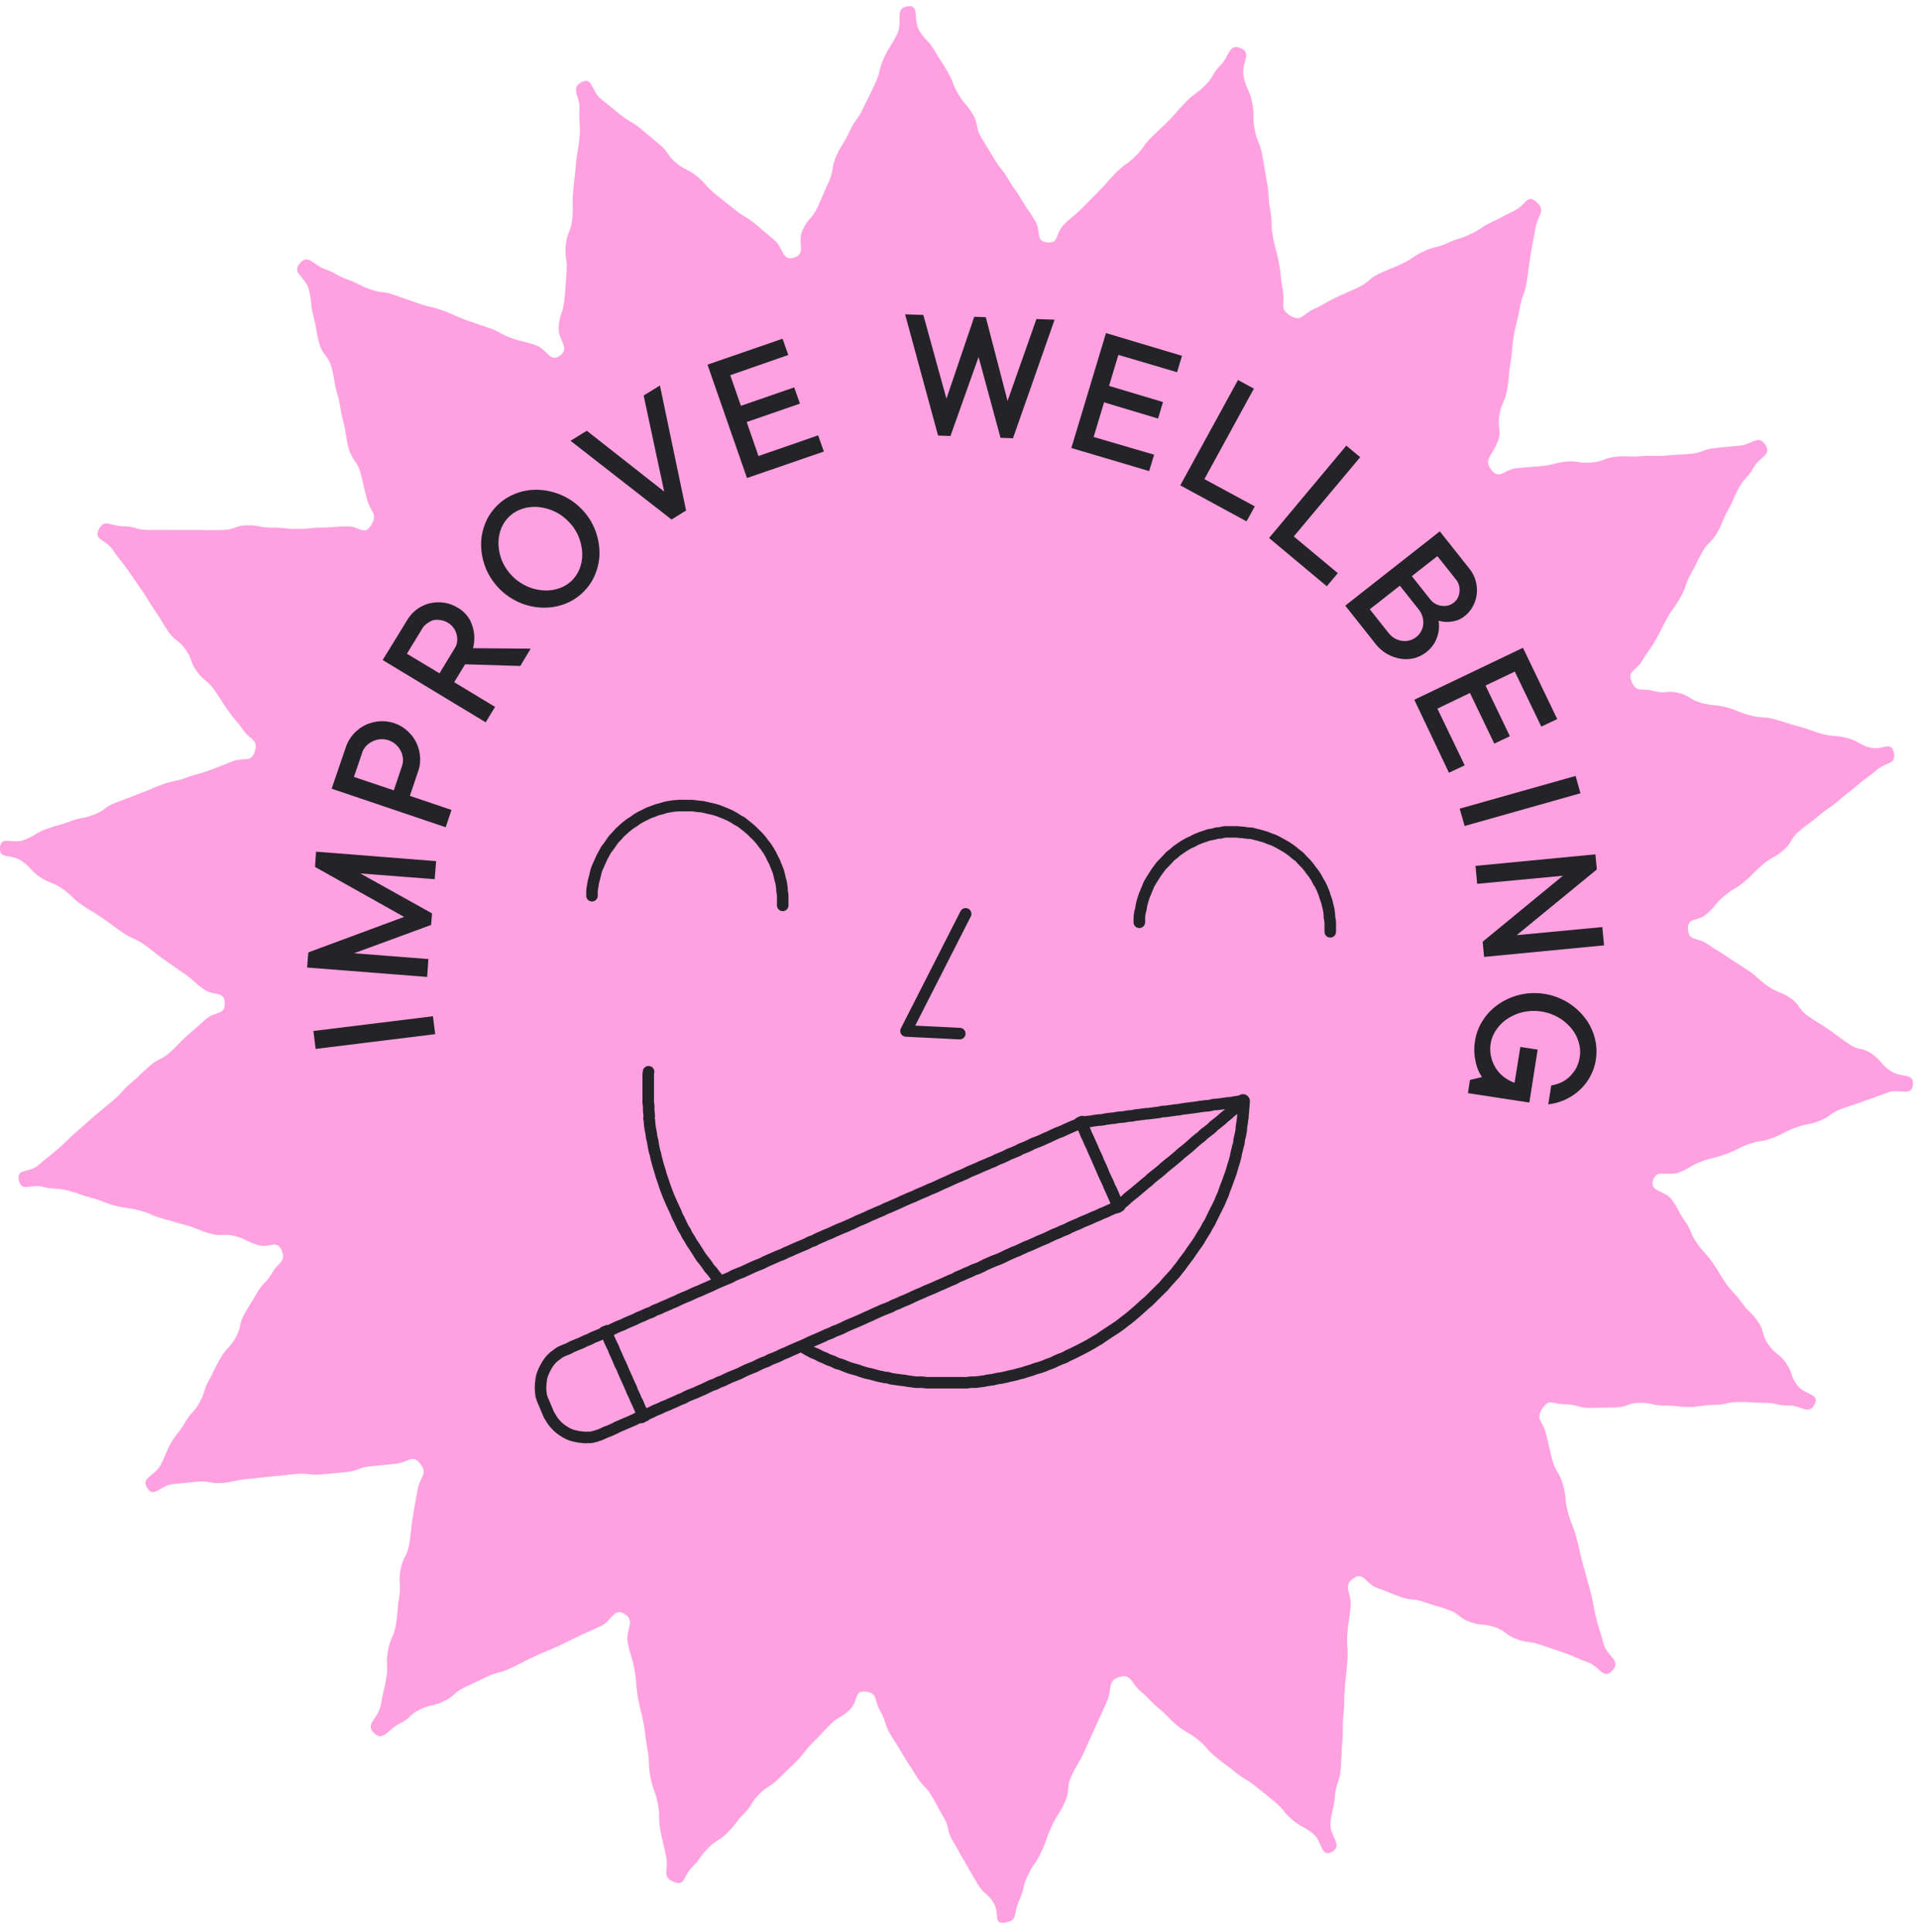 <?xml version="1.0" encoding="UTF-8"?> <svg xmlns="http://www.w3.org/2000/svg" id="Слой_1" data-name="Слой 1" viewBox="0 0 332.43 334.74"> <path d="M258.43,81.5c1.37,1.67,2.21-.21,4.35-.41s2.15-.16,4.29-.35,2.11-.58,4.26-.77,2.19.35,4.34.16,2.09-.77,4.24-1,2.17.09,4.31-.1,2.17.09,4.32-.1,2.15-.12,4.3-.31,2.09-.78,4.24-1,2.14-.23,4.29-.42,3.25-2,4.43-.16-.95,2.06-2,3.93-1.48,1.63-2.54,3.5-.83,2-1.89,3.86-.81,2-1.86,3.88-1.58,1.58-2.63,3.45-.95,1.94-2,3.81-.67,2.08-1.73,3.95-1.27,1.76-2.32,3.62-.95,1.94-2,3.8-1.28,1.75-2.35,3.62-2.65,1.68-1.82,3.66,1.73,1,3.81,1.58,2.28-.2,4.36.35,1.91,1.19,4,1.74,2.18.2,4.26.75,2,.85,4.09,1.39,2.19.13,4.27.68,2.05.69,4.13,1.23,2,.76,4.11,1.31,2.19.15,4.28.7,1.93,1.11,4,1.66,3.6-1.28,4.09.83-1.25,1.62-2.88,3-1.74,1.27-3.38,2.66-1.7,1.32-3.33,2.72-1.79,1.22-3.42,2.61-1.75,1.27-3.39,2.67-1.15,2-2.78,3.35-1.92,1.06-3.56,2.46-1.51,1.55-3.14,2.94-1.89,1.1-3.53,2.5-1.39,1.69-3,3.09-3.34.48-3.23,2.63,1.54,1.31,3.31,2.53,1.84,1.12,3.61,2.34,1.83,1.13,3.6,2.35,1.6,1.47,3.37,2.69,2.05.82,3.82,2,1.3,1.91,3.06,3.13,1.84,1.13,3.61,2.35,1.73,1.28,3.5,2.5,2.27.5,4,1.73,1.44,1.71,3.21,2.94,4.13.26,3.87,2.4-2.33.58-4.35,1.33S325,190,323,190.72s-2.05.66-4.07,1.41-1.8,1.33-3.82,2.08-2.14.41-4.16,1.17-1.92,1-3.94,1.77-2.17.34-4.18,1.09-1.94,1-3.95,1.73-2.12.49-4.14,1.24-1.87,1.14-3.89,1.9-3.85-.7-4.49,1.36,2,1.64,3.27,3.39,1,1.92,2.25,3.67.83,2.05,2.07,3.8,1.44,1.61,2.69,3.36,1.09,1.86,2.33,3.61,1.49,1.58,2.73,3.33,1.57,1.52,2.81,3.28.59,2.22,1.83,4,1.74,1.4,3,3.15.71,2.14,2,3.9,4,1.42,3,3.34-2.3.16-4.45.19-2.16-.49-4.31-.47-2.15-.17-4.31-.15-2.14.49-4.3.51-2.15.33-4.3.35-2.16-.25-4.31-.23-2.16-.51-4.32-.48-2.14.78-4.3.8-2.15.06-4.31.08-2.16-.64-4.32-.62-2.69-1.11-3.89.68c-1.32,2,0,2.06.58,4.34s.49,2.31,1.11,4.59,1.25,2.1,1.87,4.38.21,2.39.83,4.67.87,2.21,1.49,4.49.5,2.31,1.12,4.59.64,2.27,1.26,4.55.42,2.33,1,4.61.68,2.27,1.3,4.55,3.13,2.9,1.55,4.65-2.23-.69-4.26-1.41-2-.88-4-1.6-2-.67-4.07-1.39-2.18-.29-4.21-1-1.8-1.38-3.83-2.09-2.22-.17-4.26-.89-1.78-1.41-3.81-2.13-2.07-.6-4.1-1.31-2.21-.22-4.24-.94-2-.83-4-1.55-2.37-2.9-4.11-1.63c-1.9,1.39-.27,2.44-.47,4.79s-.36,2.34-.56,4.69.18,2.38,0,4.73-.24,2.35-.44,4.71,0,2.36-.24,4.71,0,2.37-.2,4.72-.08,2.36-.28,4.72-.82,2.3-1,4.65-.57,2.33-.76,4.68,2.3,3.85.21,5c-1.9,1-1.59-1.81-3.25-3.18s-1.92-1-3.58-2.41-1.37-1.71-3-3.07-1.67-1.35-3.34-2.71-1.88-1.1-3.54-2.46-1.73-1.28-3.4-2.64-1.41-1.67-3.07-3-1.9-1.07-3.57-2.43-1.49-1.58-3.15-2.94-1.5-1.58-3.16-2.94-1.6-3.16-3.67-2.56c-2.26.66-1.25,2.17-2.24,4.31s-.95,2.16-1.94,4.3-1,2.17-1.94,4.31-1.21,2-2.21,4.18-.21,2.51-1.2,4.65-1.28,2-2.27,4.15-.78,2.25-1.77,4.39-1.36,2-2.36,4.12-.55,2.35-1.55,4.5-.08,3.32-2.42,3.66c-2.13.3-.82-1.51-1.92-3.36s-1.71-1.48-2.8-3.33-1.06-1.86-2.16-3.71-1-1.88-2.13-3.73-.47-2.22-1.57-4.07-1-1.89-2.1-3.74-1.54-1.59-2.64-3.43-1.2-1.79-2.29-3.64-1.15-1.81-2.25-3.66-.64-2.12-1.74-4-.33-3.07-2.46-3.34-1.24,1.55-2.76,3.07-1.92,1.12-3.44,2.64-1.46,1.58-3,3.1-1.31,1.72-2.83,3.24-1.56,1.48-3.08,3-1.86,1.18-3.37,2.7-1.16,1.88-2.68,3.41-1.29,1.74-2.81,3.26-1.87,1.17-3.39,2.7-1.26,1.79-2.78,3.31-1.13,3.34-3.13,2.53c-2.18-.89-.9-1.95-1.33-4.26s-.56-2.3-1-4.62,0-2.4-.46-4.72-.84-2.24-1.28-4.56-.07-2.39-.5-4.71-.27-2.35-.7-4.67-.62-2.29-1-4.61-.14-2.38-.57-4.7-.72-2.27-1.15-4.59,1.45-3.79-.59-5c-1.85-1.1-2.15,1.21-4.1,2.13s-2,.87-3.91,1.78-1.93,1-3.88,1.87-2,.81-3.94,1.72-1.91,1-3.86,1.92-2.12.55-4.07,1.46-1.94.94-3.89,1.85-1.67,1.5-3.62,2.41-2.15.5-4.1,1.41-1.64,1.57-3.59,2.49-2.77,3.11-4.37,1.66c-1.76-1.58.76-2.59,1.14-4.91s.55-2.3.94-4.63-.1-2.41.29-4.74,1-2.23,1.38-4.56.17-2.36.56-4.69-.16-2.42.23-4.75,1.14-2.2,1.53-4.53.21-2.36.6-4.69.43-2.32.82-4.65,1.93-2.79.43-4.62c-1.37-1.66-2.06-.12-4.2.07s-2.14.24-4.29.43-2.09.79-4.23,1-2.14.22-4.29.41-2.19-.27-4.33-.08-2.14.25-4.29.44-2.14.25-4.28.44-2.12.48-4.27.68-2.2-.41-4.35-.22-2.14.23-4.29.43-3.24,2.49-4.41.69,1.14-2,2.2-3.86.81-2,1.86-3.88,1.37-1.69,2.43-3.56,1.47-1.63,2.53-3.5.65-2.1,1.71-4,.92-2,2-3.82,1.52-1.6,2.58-3.47.45-2.21,1.51-4.08,1.15-1.82,2.21-3.69,1.55-1.59,2.61-3.46,2.47-1.87,1.63-3.85-2-.37-4-.92-2-1-4-1.55-2.26.11-4.34-.44-2-.87-4.08-1.42-2.06-.62-4.14-1.17-2-.89-4.08-1.44-2.15-.28-4.23-.83-2-.8-4.1-1.35-2-.73-4.12-1.27-2.21-.09-4.3-.64-3.64,1-4.13-1.12,1.73-1.23,3.37-2.63,1.68-1.34,3.31-2.73,1.52-1.54,3.16-2.93,1.59-1.44,3.23-2.84,1.66-1.37,3.3-2.76,1.43-1.63,3.07-3,1.55-1.5,3.18-2.9,2-1,3.59-2.42,1.47-1.59,3.11-3S34,178,35.65,176.56s3.39-.66,3.29-2.81-1.86-1.13-3.62-2.36-1.6-1.47-3.36-2.7l-3.54-2.45c-1.76-1.23-1.67-1.37-3.43-2.59s-2-.9-3.77-2.12-1.73-1.28-3.5-2.5-1.85-1.1-3.62-2.33-1.56-1.53-3.33-2.76-2.06-.8-3.83-2-1.49-1.62-3.27-2.85S-.25,148.94,0,146.8s2.08-.52,4.1-1.27S6,144.38,8,143.63s2.09-.57,4.1-1.33,2.15-.41,4.16-1.17,1.8-1.34,3.82-2.09,2-.77,4-1.52,2-.86,4-1.61,2.14-.43,4.16-1.18,2.09-.56,4.11-1.31,2-.8,4-1.55,3.16.34,3.8-1.72-.77-1.89-2-3.64-1.39-1.64-2.63-3.39-1.14-1.83-2.38-3.58-1.72-1.42-3-3.17-.75-2.1-2-3.86-1.79-1.36-3-3.11-1.07-1.88-2.31-3.63-1.1-1.85-2.34-3.61-1.19-1.79-2.44-3.54S20.72,97,19.48,95.19s-3.32-1.6-2.34-3.52,2.07-.47,4.22-.5,2.16.66,4.32.64,2.15,0,4.3,0l4.31,0c2.15,0,2.15.06,4.31,0S40.74,91,42.9,91s2.16.43,4.31.41,2.16.24,4.31.22,2.15-.22,4.31-.24,2.15-.19,4.31-.21,2.9,1.67,4.1-.12c1.31-2,0-2.23-.65-4.51s-.51-2.3-1.13-4.58S61,79.88,60.38,77.6s-.31-2.36-.93-4.64-.34-2.35-1-4.63-.41-2.34-1-4.61-1.54-2-2.16-4.31-.41-2.34-1-4.62-.19-2.4-.81-4.68S50.4,47.31,52,45.55c1.44-1.6,2.23.34,4.27,1.06s1.89,1.09,3.92,1.8,1.92,1,4,1.73,2.21.23,4.24,1l4.06,1.42c2,.71,2.12.48,4.15,1.2s2,.93,4,1.65,2,.68,4.07,1.4,1.91,1.07,3.94,1.78,2.11.49,4.15,1.21,2.46,3.08,4.2,1.81c1.9-1.39-.43-2.63-.23-5s.76-2.31,1-4.66.17-2.35.37-4.7-.33-2.4-.13-4.75.93-2.29,1.13-4.64-.05-2.38.15-4.73.28-2.34.48-4.69.42-2.34.62-4.69-.16-2.39,0-4.74-1.72-3.68.36-4.79c1.9-1,1.65,1.51,3.31,2.87l3.33,2.72c1.66,1.36,1.88,1.09,3.55,2.45s1.64,1.4,3.3,2.76,1.26,1.86,2.92,3.22,2,1,3.63,2.35,1.43,1.65,3.09,3,1.7,1.32,3.37,2.69,1.87,1.11,3.53,2.47,1.63,1.42,3.3,2.78,1.35,3.71,3.42,3.11c2.27-.66.54-2.66,1.54-4.8s1.61-1.85,2.61-4,.91-2.18,1.91-4.32.36-2.43,1.35-4.58,1.26-2,2.25-4.16,1.41-2,2.4-4.09,1.06-2.12,2.05-4.26.57-2.34,1.56-4.49,1.29-2,2.28-4.15-.56-4.37,1.78-4.7c2.13-.31.91,2.32,2,4.17s1.53,1.59,2.62,3.43,1.17,1.81,2.26,3.66.77,2,1.86,3.89,1.42,1.65,2.52,3.5.41,2.25,1.51,4.1,1.13,1.82,2.23,3.67,1.35,1.7,2.44,3.54,1.25,1.76,2.34,3.61,1.23,1.78,2.33,3.63-.08,3.42,2.05,3.69,1.38-1.55,2.9-3.07,1.68-1.36,3.2-2.88,1.49-1.54,3-3.06,1.41-1.63,2.93-3.16,1.78-1.26,3.3-2.78,1.26-1.77,2.78-3.29,1.6-1.44,3.11-3,1.4-1.65,2.91-3.17,1.76-1.29,3.28-2.81,1.1-1.94,2.63-3.46,1.43-3.77,3.43-3c2.18.89.13,2.57.57,4.89s1,2.2,1.47,4.52,0,2.4.45,4.72.91,2.23,1.34,4.55.37,2.34.8,4.66.11,2.38.54,4.7.06,2.39.49,4.71.62,2.29,1.05,4.61.23,2.36.66,4.69-.69,3.17,1.35,4.37c1.85,1.1,2-.26,4-1.17s1.88-1.08,3.82-2,2-.86,3.92-1.77,1.69-1.48,3.64-2.39,2-.8,3.95-1.72,1.8-1.23,3.75-2.14,2.14-.52,4.08-1.43,2.09-.63,4-1.54,1.8-1.22,3.75-2.13,1.91-1,3.86-1.93,2.21-3,3.81-1.5c1.76,1.58.21,2.22-.18,4.54s-.46,2.32-.84,4.65-.28,2.34-.67,4.67-.83,2.26-1.22,4.59-.6,2.29-1,4.62-.18,2.36-.57,4.69-.2,2.36-.59,4.68-1,2.24-1.36,4.57.53,2.55-.38,4.74C258.32,79.19,256.93,79.68,258.43,81.5Z" style="fill:#ffa1e1"></path> <path d="M124.3,221.44l-.48-.59c-.16-.19-.3-.41-.45-.6s-.36-.37-.51-.57-.27-.43-.42-.63-.31-.4-.46-.61-.33-.38-.48-.59-.27-.42-.41-.63-.26-.44-.4-.65l-.41-.64c-.13-.21-.29-.41-.43-.62s-.24-.44-.37-.66-.29-.42-.42-.64-.21-.46-.33-.68-.28-.42-.4-.64L118,212c-.12-.22-.21-.46-.32-.69s-.25-.44-.36-.67-.17-.48-.27-.7-.22-.46-.32-.69-.23-.45-.33-.69-.21-.46-.3-.69-.21-.46-.3-.7l-.27-.71-.27-.7c-.08-.24-.15-.49-.24-.72l-.24-.72-.25-.72c-.07-.24-.12-.49-.2-.73s-.16-.48-.23-.72-.13-.49-.2-.73-.14-.49-.2-.73-.1-.5-.16-.74-.15-.49-.21-.73-.09-.5-.14-.75-.08-.5-.12-.75-.14-.49-.18-.74-.06-.5-.1-.75-.11-.49-.15-.74-.07-.5-.1-.75,0-.51-.07-.76,0-.5,0-.75-.07-.51-.09-.76,0-.5,0-.75-.08-.51-.09-.76,0-.5,0-.76,0-.5,0-.75,0-.51,0-.76,0-.51,0-.76,0-.5,0-.76,0-.5,0-.76,0-.5.06-.75" style="fill:none;stroke:#232328;stroke-linecap:round;stroke-linejoin:round;stroke-width:2px"></path> <path d="M215.48,190.69c0,.25,0,.51,0,.76s-.06.51-.08.76,0,.51-.06.76,0,.51-.06.76-.07.5-.1.75-.1.5-.13.75,0,.51-.06.76-.1.5-.15.75-.14.49-.18.74,0,.51-.1.76-.15.49-.2.73l-.18.74c-.06.25-.09.5-.15.75s-.14.49-.2.73-.16.49-.23.73-.13.49-.21.73-.15.48-.23.73-.17.47-.26.71-.18.48-.26.72l-.27.71-.27.71c-.1.23-.14.49-.24.72s-.22.46-.32.69-.18.48-.28.71-.24.45-.34.68-.24.45-.35.68l-.33.68c-.11.23-.22.46-.34.69s-.21.46-.33.68-.28.43-.4.65-.22.46-.35.68-.28.42-.41.64l-.39.65-.39.65c-.14.22-.3.41-.44.63s-.29.41-.44.62l-.43.62c-.15.21-.28.43-.43.64s-.31.39-.46.6l-.46.6c-.16.2-.28.43-.44.63l-.48.59c-.16.19-.3.41-.46.6s-.35.37-.51.56-.35.38-.52.57l-.51.56c-.17.19-.31.41-.48.59s-.37.35-.55.53l-.54.54-.54.53c-.18.18-.35.37-.53.54s-.36.36-.55.53-.4.32-.59.49-.37.35-.56.51-.37.35-.56.51l-.58.5L196,228l-.59.48-.61.46-.59.47c-.2.16-.41.31-.62.45s-.42.28-.63.42-.43.27-.64.41l-.64.42-.63.42c-.22.13-.41.31-.62.44l-.66.38-.65.4-.66.37c-.23.13-.46.23-.68.36l-.67.35-.68.34-.68.34c-.23.12-.47.2-.7.31s-.43.27-.66.37-.49.16-.72.26-.47.2-.7.3-.45.24-.68.34-.49.16-.72.25-.47.21-.7.3l-.72.25c-.24.08-.5.12-.74.2s-.47.19-.71.27-.49.13-.73.21-.48.17-.72.24l-.74.18-.73.21-.75.15c-.25.05-.49.14-.74.19l-.74.16c-.25.05-.51.07-.75.11L172,239l-.75.1c-.25,0-.5.11-.75.15l-.75.1-.76.09c-.25,0-.51,0-.76,0s-.5.08-.75.1l-.76,0-.77,0-.76,0-.77,0-.76,0c-.25,0-.51,0-.76,0l-.77,0-.76,0c-.26,0-.51,0-.77,0s-.51-.07-.76-.09-.51,0-.76,0-.51,0-.77-.05l-.75-.11c-.26,0-.51-.09-.76-.13l-.76-.08-.76-.11c-.25-.05-.5-.06-.76-.1s-.49-.16-.74-.21-.51,0-.76-.1l-.74-.15-.74-.2-.74-.2c-.25-.06-.51-.09-.75-.16l-.73-.22c-.25-.07-.48-.19-.72-.27s-.5-.11-.74-.19l-.74-.22c-.24-.08-.47-.19-.71-.28s-.47-.2-.71-.29-.5-.11-.74-.21-.45-.24-.69-.34-.48-.16-.72-.25-.45-.23-.69-.34-.48-.17-.71-.28-.44-.25-.67-.36-.48-.18-.71-.29l-.68-.36c-.23-.12-.44-.26-.66-.38" style="fill:none;stroke:#232328;stroke-linecap:round;stroke-linejoin:round;stroke-width:2px"></path> <path d="M124,222.35c-.35.15-.34.19-.69.34l-.7.31-.7.3-.7.32c-.36.16-.37.12-.72.28s-.35.17-.7.33-.34.17-.69.32-.37.12-.72.28l-.69.31c-.35.16-.34.18-.69.34l-.71.29-.7.32c-.35.16-.36.14-.71.29s-.34.18-.69.33-.37.12-.72.27-.33.21-.68.36-.37.11-.73.27-.34.18-.69.33-.36.14-.72.29-.34.19-.69.34-.36.15-.71.3-.36.15-.71.3-.34.18-.69.34-.37.12-.73.27l-.7.33c-.36.15-.34.19-.7.34s-.56-.06-.71.3.15.33.3.68.14.35.29.69.14.35.3.69.19.32.35.66.12.36.27.7.17.34.32.68.13.36.28.71.18.33.34.67l.3.69c.15.35.14.36.29.7s.16.34.31.69.17.34.32.69.13.35.29.7.18.33.34.67.1.37.25.72.16.34.32.69l.3.69c.15.35.21.32.36.67s.12.36.27.71.18.34.34.69-.07.57.29.71.35-.14.7-.29l.69-.3c.35-.15.33-.19.68-.34s.35-.13.7-.28l.68-.33c.35-.15.36-.12.71-.27s.33-.17.68-.32.35-.14.7-.29.33-.18.68-.33.35-.12.7-.27.32-.21.66-.36.36-.14.7-.29.36-.12.71-.27.33-.17.68-.32l.69-.29c.35-.15.34-.17.68-.33s.34-.17.68-.33.37-.1.71-.25.33-.19.67-.34.37-.11.71-.26.33-.19.67-.34l.69-.31c.35-.15.36-.12.7-.27s.35-.14.7-.29.33-.19.68-.34.33-.17.68-.32l.7-.29c.34-.15.36-.12.7-.27s.33-.2.67-.35l.69-.31c.35-.15.37-.11.71-.26s.32-.21.67-.36.37-.11.71-.26.35-.14.7-.3.32-.19.67-.34.36-.13.7-.28.34-.17.69-.32l.69-.3.69-.3.7-.29.68-.31c.35-.15.34-.18.68-.33l.69-.3.7-.29.69-.31c.35-.15.33-.18.68-.33s.36-.11.71-.26.33-.19.68-.34.36-.11.71-.26l.69-.31c.34-.16.33-.19.67-.34l.69-.29c.35-.16.35-.14.7-.29l.68-.3c.35-.15.35-.14.69-.3s.34-.17.68-.32l.69-.3.68-.32.69-.31.68-.31c.35-.16.37-.12.71-.27s.36-.13.71-.28.32-.2.67-.35.36-.12.71-.27.33-.18.68-.33.35-.13.7-.28l.69-.3c.34-.16.33-.18.68-.33l.68-.31c.35-.15.36-.13.7-.28s.34-.18.68-.33l.7-.28c.34-.16.35-.14.69-.29s.34-.17.69-.32l.69-.29.69-.31.69-.31.7-.29c.35-.15.32-.21.67-.36s.35-.13.7-.29.34-.16.69-.32.35-.12.7-.28.33-.18.68-.33.37-.1.71-.25.34-.17.69-.32.32-.2.67-.35l.69-.3.7-.3c.35-.16.37-.11.71-.26l.7-.3c.35-.16.33-.19.68-.34l.69-.32.69-.31c.35-.15.36-.11.71-.27s.33-.18.68-.33.34-.17.69-.32.36-.12.71-.27l.69-.31c.35-.15.34-.17.69-.32s.34-.15.69-.3.36-.12.7-.28.33-.18.68-.33.33-.18.68-.33.36-.12.71-.27.34-.18.68-.33.37-.12.72-.27.32-.2.67-.35l.69-.31c.35-.16.36-.13.71-.28s.34-.18.69-.34.35-.13.7-.28.36-.14.71-.3l.69-.32c.35-.15.36-.13.7-.28l.69-.33c.35-.15.36-.12.71-.28s.34-.17.69-.33l.71-.3c.35-.16.56,0,.7-.32s-.15-.35-.3-.69-.16-.34-.31-.68-.13-.35-.28-.7l-.3-.68c-.16-.34-.2-.33-.35-.67s-.12-.36-.28-.7-.2-.33-.35-.67-.14-.35-.3-.69-.12-.36-.27-.71-.14-.35-.3-.69-.18-.33-.34-.68-.11-.36-.26-.71-.17-.34-.33-.68-.18-.33-.34-.68-.1-.37-.26-.71-.16-.34-.32-.69l-.3-.69c-.15-.35-.18-.34-.33-.68s-.13-.36-.29-.71-.15-.35-.31-.69,0-.53-.33-.67-.32.15-.67.31-.36.12-.7.27l-.69.31-.69.31c-.35.15-.34.17-.68.32s-.37.11-.71.26l-.69.31c-.34.15-.33.18-.68.33s-.35.14-.69.3-.34.17-.68.32-.36.13-.7.28-.36.12-.71.27-.33.18-.67.34l-.69.31c-.34.15-.36.12-.71.27s-.32.2-.67.35l-.69.3c-.35.15-.36.11-.71.27s-.33.19-.67.34l-.69.31c-.35.15-.36.12-.7.27s-.33.19-.67.34-.35.13-.69.28l-.69.3c-.35.15-.36.13-.7.28s-.34.17-.68.32l-.69.29-.7.29c-.34.15-.33.18-.68.34l-.69.3-.7.29-.69.3c-.35.16-.34.17-.69.32l-.68.31-.7.3c-.34.15-.33.17-.68.32l-.68.32c-.35.15-.36.12-.7.27s-.34.17-.69.32l-.69.29-.69.3-.68.32c-.35.15-.35.13-.7.28l-.69.3c-.34.15-.35.14-.69.3s-.34.17-.68.33-.35.14-.7.3l-.69.31c-.34.16-.35.13-.7.28s-.33.19-.68.34-.36.12-.7.28l-.69.31c-.35.16-.35.14-.7.29s-.33.18-.68.34-.35.13-.69.29-.36.13-.7.28-.33.19-.68.34l-.69.31-.69.31c-.35.16-.36.13-.71.29l-.7.29-.69.31c-.34.15-.33.17-.68.32s-.36.12-.71.28l-.69.31c-.34.16-.35.15-.7.3s-.33.19-.67.35-.37.11-.71.26-.33.2-.67.35l-.7.29-.69.29-.7.3c-.34.16-.34.17-.69.32l-.7.29c-.34.16-.33.19-.68.34s-.36.11-.71.26l-.69.31-.7.3-.7.31c-.35.15-.33.2-.67.35s-.36.13-.71.28-.36.14-.71.29-.34.17-.69.32-.34.17-.69.32-.34.17-.69.32-.37.11-.72.27-.36.14-.71.3-.32.21-.67.36-.42.16-.82.34-.41.16-.81.33Z" style="fill:none;stroke:#232328;stroke-linecap:round;stroke-linejoin:round;stroke-width:2px"></path> <path d="M111.43,245.25c.15-.34-.2-.34-.35-.69s-.12-.36-.27-.7-.15-.34-.31-.68-.16-.34-.31-.68-.13-.36-.28-.7-.19-.33-.34-.67-.15-.35-.31-.7-.14-.35-.29-.69-.16-.34-.31-.69-.17-.34-.32-.68l-.3-.7c-.16-.34-.13-.35-.28-.7s-.21-.32-.36-.67-.12-.36-.27-.7l-.32-.69c-.15-.35-.15-.35-.31-.69s-.12-.36-.28-.71-.18-.33-.33-.68l-.32-.69c-.15-.35-.12-.36-.28-.71s0-.54-.33-.68-.35.16-.71.32l-.72.31c-.36.16-.37.13-.74.29s-.34.19-.7.35-.37.14-.73.3-.35.19-.71.34-.36.14-.73.3-.37.14-.73.3-.34.2-.7.36-.38.14-.74.3-.48.2-.7.32a5.75,5.75,0,0,0-.64.46,7.05,7.05,0,0,0-.61.47,7.27,7.27,0,0,0-.54.57,7.07,7.07,0,0,0-.44.63c-.14.22-.26.45-.38.67a6.36,6.36,0,0,0-.33.7c-.09.24-.19.48-.26.73a4.94,4.94,0,0,0-.12.77,6.31,6.31,0,0,0-.08.76,6.77,6.77,0,0,0,0,.78,6.53,6.53,0,0,0,.08.76c0,.26.12.51.19.75a6.44,6.44,0,0,0,.3.72c.14.31.14.32.27.63s.12.32.26.64.13.32.26.63.26.45.39.68a6,6,0,0,0,.92,1.24,5.69,5.69,0,0,0,.56.54,6.62,6.62,0,0,0,.62.46c.22.14.43.29.66.41a6.51,6.51,0,0,0,.71.33,4.88,4.88,0,0,0,.75.2,6.41,6.41,0,0,0,.76.16c.25,0,.51.07.77.08a6.62,6.62,0,0,0,.77,0c.26,0,.52,0,.77-.08a7,7,0,0,0,.75-.21,6.34,6.34,0,0,0,.73-.26l.71-.33c.36-.16.38-.12.74-.28l.72-.33c.36-.15.34-.19.7-.35l.72-.31.72-.31.73-.31.72-.32c.36-.16.34-.24.73-.31S111.28,245.62,111.43,245.25Z" style="fill:none;stroke:#232328;stroke-linecap:round;stroke-linejoin:round;stroke-width:2px"></path> <path d="M187.26,194.48c.18-.33.37-.08.74-.13l.74-.09c.37,0,.37-.07.74-.11l.74-.1c.37-.05.37,0,.74-.06s.37-.09.74-.14l.74-.1c.37-.05.37,0,.74-.08s.37-.07.75-.12.37,0,.74-.06.37-.08.74-.13.38,0,.75-.07.36-.08.73-.13l.75-.09.74-.1c.37-.05.38,0,.75-.07l.74-.09.75-.09c.37-.05.36-.1.73-.15s.38,0,.75-.06l.74-.1.74-.11c.37-.05.37,0,.75-.08s.36-.08.74-.13l.74-.1.74-.09.74-.1c.38-.05.38-.07.75-.12l.74-.09c.38-.05.38,0,.75-.07s.37-.11.74-.16.38,0,.75-.06l.75-.1.74-.11c.37-.05.38,0,.75-.07s.37-.08.75-.13l.75-.11c.37-.05.57-.42.73-.08s-.26.24-.54.48l-.57.48-.58.47c-.29.24-.3.22-.59.46s-.27.26-.55.5l-.59.47c-.28.24-.26.26-.55.5l-.59.47c-.28.24-.3.22-.59.46s-.25.27-.54.52-.3.22-.59.46-.3.21-.59.45-.27.27-.55.51-.31.22-.59.46l-.57.48c-.29.24-.27.27-.56.51s-.27.25-.56.49l-.58.47c-.28.24-.3.22-.58.46s-.26.27-.55.5l-.57.48-.58.48c-.28.24-.3.22-.59.46l-.57.48c-.29.24-.27.26-.56.5l-.58.48c-.28.24-.3.22-.59.46l-.58.47c-.29.24-.27.27-.55.51s-.3.23-.59.47l-.57.49-.58.48-.57.49c-.29.24-.3.22-.59.47l-.59.47c-.29.24-.26.27-.55.52l-.58.48c-.29.25-.22.56-.59.48s-.17-.33-.33-.68-.13-.35-.28-.69-.16-.34-.31-.68-.15-.35-.3-.69-.16-.34-.31-.68-.12-.36-.28-.71-.16-.34-.31-.68-.19-.33-.34-.68l-.3-.69c-.15-.34-.14-.35-.3-.69l-.3-.7c-.16-.34-.15-.34-.31-.69l-.3-.69c-.15-.35-.14-.35-.29-.7l-.32-.69c-.15-.34-.17-.33-.33-.68s-.13-.35-.29-.7-.18-.33-.34-.68-.12-.36-.28-.71a2.1,2.1,0,0,0-.33-.67C187.3,194.86,187.08,194.81,187.26,194.48Z" style="fill:none;stroke:#232328;stroke-linecap:round;stroke-linejoin:round;stroke-width:2px"></path> <path d="M102.55,155.17c0-.26,0-.51,0-.77s.06-.5.1-.75.08-.51.12-.76.13-.49.19-.74.11-.49.18-.74.11-.5.19-.74.2-.47.3-.71.21-.46.31-.69.2-.47.31-.7.23-.45.36-.67.23-.45.37-.67.31-.41.46-.61.28-.42.44-.63.28-.43.44-.62.36-.37.53-.55.32-.4.51-.58l.56-.52c.19-.17.37-.34.57-.5s.4-.32.6-.47.44-.27.65-.41.4-.32.62-.45l.66-.39c.22-.12.46-.22.69-.33s.44-.25.68-.35.48-.15.72-.25.47-.2.71-.28.49-.12.74-.19.48-.17.73-.23.5-.1.75-.14.5-.09.76-.12.5,0,.76-.06l.76,0h.76c.26,0,.51,0,.77,0s.51.07.76.1l.76.08c.25,0,.5.07.75.12s.49.12.74.18.5.09.75.16l.73.22c.24.08.48.18.71.27l.71.29.7.31.67.37c.22.12.43.27.64.41s.46.22.67.37.4.32.6.48.41.3.6.47.39.32.58.5.35.36.53.54.38.34.55.53l.51.58c.16.19.29.41.45.61s.33.39.47.6.29.42.42.64.26.44.38.66.22.46.33.69.25.44.35.68.19.47.28.71.21.47.29.71.13.49.2.73.11.5.17.75.16.48.2.74.07.5.1.75,0,.51.06.76.07.51.08.76,0,.51,0,.77,0,.5,0,.76" style="fill:none;stroke:#232328;stroke-linecap:round;stroke-linejoin:round;stroke-width:2px"></path> <path d="M197.37,159.77c0-.26,0-.52,0-.77s.05-.51.08-.76.13-.49.18-.74.07-.51.13-.76.12-.49.19-.73.15-.49.23-.73.2-.47.29-.71.18-.47.29-.71.17-.48.29-.7.26-.44.39-.66.27-.43.41-.65.26-.43.4-.64l.45-.62c.16-.2.3-.42.46-.61s.36-.36.54-.55.34-.37.52-.55.33-.39.52-.56.4-.31.6-.47.38-.35.58-.5l.63-.44c.21-.14.42-.29.64-.42s.44-.26.66-.38.47-.21.7-.32.44-.26.67-.36l.71-.29c.23-.09.48-.16.72-.24s.48-.18.73-.25.5-.09.75-.14.49-.15.74-.19.51,0,.76-.09.5-.1.76-.12l.76,0c.25,0,.51,0,.76,0s.51,0,.77.05.51,0,.76.06.5.06.75.1.52,0,.77.07.49.14.73.19l.74.19.73.22a7.52,7.52,0,0,1,.71.29c.24.09.49.15.72.25s.47.21.69.33.45.24.67.37.45.25.66.38.44.26.65.41.41.29.62.45.38.33.58.49.42.29.61.46.34.38.52.56l.54.55c.17.18.34.37.5.57s.3.41.45.62.33.39.47.6.29.42.42.63.24.45.36.68.28.43.39.65.23.46.33.69l.29.71c.09.24.15.49.23.73s.18.48.25.72.12.5.18.74.13.49.18.75.07.5.1.75,0,.51.06.76.09.51.1.76,0,.51,0,.77,0,.5,0,.76" style="fill:none;stroke:#232328;stroke-linecap:round;stroke-linejoin:round;stroke-width:2px"></path> <polyline points="167.28 158.31 156.95 178.6 166.26 179.06" style="fill:none;stroke:#232328;stroke-linecap:round;stroke-linejoin:round;stroke-width:2px"></polyline> <path d="M75,176.05l.39,3.1-20.71,2.56-.39-3.11Z" style="fill:#232328"></path> <path d="M54.75,147.54l20.8,1.64-.25,3.13-12.88-1,12.42,6.92-.16,2-13.35,4.91,12.88,1L74,169.24l-20.8-1.63.21-2.62L70,158.84l-15.43-8.66Z" style="fill:#232328"></path> <path d="M59.92,129.41a6.2,6.2,0,0,1,1.32-2.25,6.63,6.63,0,0,1,2-1.53,6.81,6.81,0,0,1,2.45-.67,6.45,6.45,0,0,1,2.6.32,6.32,6.32,0,0,1,2.26,1.32,6.51,6.51,0,0,1,1.54,2,6.85,6.85,0,0,1,.67,2.44,6.16,6.16,0,0,1-.32,2.58L71,137.87l7.21,2.44-1,3-19.76-6.68Zm9.72,3.28a3.17,3.17,0,0,0,.16-1.33,3.82,3.82,0,0,0-.39-1.3,3.7,3.7,0,0,0-.85-1.09,3.63,3.63,0,0,0-4-.55,3.81,3.81,0,0,0-1.11.79,3,3,0,0,0-.7,1.15l-1.44,4.23,6.91,2.33Z" style="fill:#232328"></path> <path d="M80.57,115.08l-1.89,3.1,7.08,4.28-1.63,2.67L66.29,114.34l4.3-7a6.19,6.19,0,0,1,1.7-1.83,6.26,6.26,0,0,1,2.18-1,6.48,6.48,0,0,1,2.41-.1,6,6,0,0,1,2.36.84,5.48,5.48,0,0,1,2.16,2.15,6.82,6.82,0,0,1,.53,4.89l10,.08-1.8,3Zm-4.44,1.56,2.67-4.38a2.67,2.67,0,0,0,.39-1.15,3.52,3.52,0,0,0-.09-1.21,3.64,3.64,0,0,0-.53-1.13,3.11,3.11,0,0,0-1-.9,3.24,3.24,0,0,0-1.24-.44,3.77,3.77,0,0,0-1.26,0A3.36,3.36,0,0,0,74,108a2.69,2.69,0,0,0-.84.87l-2.67,4.38Z" style="fill:#232328"></path> <path d="M100.63,88.07A10.56,10.56,0,0,1,103,91.58a11,11,0,0,1,.84,3.89,9.68,9.68,0,0,1-.65,3.81,9,9,0,0,1-2.11,3.24,9.17,9.17,0,0,1-3.25,2.11,10.22,10.22,0,0,1-3.83.64,11.09,11.09,0,0,1-3.91-.85,11.13,11.13,0,0,1-5.89-5.87,11.14,11.14,0,0,1-.85-3.91A9.74,9.74,0,0,1,84,90.83a9,9,0,0,1,2.11-3.24,9.23,9.23,0,0,1,3.26-2.1,9.75,9.75,0,0,1,3.82-.64,10.94,10.94,0,0,1,3.92.86A10.6,10.6,0,0,1,100.63,88.07Zm-2.22,2.21a8,8,0,0,0-2.61-1.79A8.39,8.39,0,0,0,93,87.82a6.87,6.87,0,0,0-2.68.38,6,6,0,0,0-2.19,1.37,6,6,0,0,0-1.38,2.18,7,7,0,0,0-.39,2.66A8.28,8.28,0,0,0,87,97.23a8.57,8.57,0,0,0,4.4,4.39,8.5,8.5,0,0,0,2.82.66,6.87,6.87,0,0,0,2.68-.38,5.75,5.75,0,0,0,2.19-1.36,5.92,5.92,0,0,0,1.38-2.19,6.84,6.84,0,0,0,.38-2.67,8.56,8.56,0,0,0-.66-2.81A8,8,0,0,0,98.41,90.28Z" style="fill:#232328"></path> <path d="M98.83,76.36l2.82-1.74,13.41,10.54L111.5,68.52l2.82-1.74,4.53,21.66L116.33,90Z" style="fill:#232328"></path> <path d="M141.72,75.42l1,2.8L129.4,82.81l-6.84-19.64,13-4.49,1,2.81L126.5,65l1.85,5.3,9.23-3.19,1,2.81-9.23,3.19L131.39,79Z" style="fill:#232328"></path> <path d="M164.65,75.53l-2.15-.08-5.71-21,3.16.11,4,14.51,4.82-14.19,2,.07,3.77,14.5,5-14.18,3.15.11-7.21,20.54-2.16-.08-3.8-14Z" style="fill:#232328"></path> <path d="M199.93,78.77l-.86,2.84-13.48-4,6-19.91,13.17,3.94-.86,2.84-10.16-3-1.62,5.37,9.35,2.8-.86,2.86-9.35-2.81-1.81,6Z" style="fill:#232328"></path> <path d="M217.37,87.72l-1.43,2.6-11.48-6.24,10-18.25,2.75,1.5L208.64,83Z" style="fill:#232328"></path> <path d="M231.75,99.29l-1.91,2.27-10-8.36,13.38-16,2.41,2L224.12,92.93Z" style="fill:#232328"></path> <path d="M249.2,107.52a5.77,5.77,0,0,1,0,1.9,6.85,6.85,0,0,1-.6,1.79,5.89,5.89,0,0,1-3.65,2.82,6,6,0,0,1-2.35.08,7,7,0,0,1-2.33-.84,6.9,6.9,0,0,1-2-1.75l-5.23-6.6,16.38-12.87,5.13,6.47a5.84,5.84,0,0,1,1.08,2.1,6,6,0,0,1,.19,2.26,5.75,5.75,0,0,1-.66,2.13,5.3,5.3,0,0,1-1.47,1.74,4.08,4.08,0,0,1-1.58.8,6.13,6.13,0,0,1-1.43.19A4.63,4.63,0,0,1,249.2,107.52Zm-8.63,2.17a3.73,3.73,0,0,0,1.07.91,3.44,3.44,0,0,0,1.24.42,3.21,3.21,0,0,0,1.27-.07,3.12,3.12,0,0,0,1.18-.59,3,3,0,0,0,.85-1,3.27,3.27,0,0,0,.37-1.21,3.65,3.65,0,0,0-.77-2.55l-3.28-4.14-5.21,4.09Zm4-9.88,3.18,4a2.92,2.92,0,0,0,2,1.14,2.69,2.69,0,0,0,2.08-.55,2.62,2.62,0,0,0,1-1.89,2.88,2.88,0,0,0-.65-2.17l-3.18-4Z" style="fill:#232328"></path> <path d="M253.73,132.58,251,133.86,245,121.22l18.82-9,5.94,12.35L267,125.87l-4.59-9.53-5.07,2.42,4.22,8.78-2.7,1.28-4.22-8.77L249,122.76Z" style="fill:#232328"></path> <path d="M253.72,143.09l-.86-3,20.08-5.67.85,3Z" style="fill:#232328"></path> <path d="M277.87,163.77l-20.78,2-.25-2.63,13.9-11.43-14.85,1.4L255.6,150l20.77-2,.25,2.62L262.74,162l14.83-1.4Z" style="fill:#232328"></path> <path d="M255.52,180.34a9,9,0,0,1,1.38-3.61,9.63,9.63,0,0,1,2.7-2.77,11.23,11.23,0,0,1,3.66-1.63,11.17,11.17,0,0,1,8.23,1.27,11.17,11.17,0,0,1,3,2.65,9.69,9.69,0,0,1,1.74,3.45,9.13,9.13,0,0,1,.22,3.86,9,9,0,0,1-1.06,3.07,9.11,9.11,0,0,1-1.92,2.36,9.59,9.59,0,0,1-5.26,2.32l.51-3.27a7,7,0,0,0,1.65-.49,5.55,5.55,0,0,0,1.5-1A6.27,6.27,0,0,0,273,185.1a5.94,5.94,0,0,0,.66-2,5.72,5.72,0,0,0-.19-2.56,6.67,6.67,0,0,0-1.26-2.38,8.28,8.28,0,0,0-2.21-1.88,8.62,8.62,0,0,0-6.15-.95,8.44,8.44,0,0,0-2.67,1.13,6.86,6.86,0,0,0-1.94,1.89,5.69,5.69,0,0,0-1,2.39,5.85,5.85,0,0,0,.06,2.29,6.45,6.45,0,0,0,.81,2,6.25,6.25,0,0,0,1.41,1.54,6.76,6.76,0,0,0,1.85,1l1-6.2,3,.46L264.93,191l-10.64-1.63.35-2.28,2.09-.51a6.83,6.83,0,0,1-.85-1.71,10.56,10.56,0,0,1-.43-2A8.8,8.8,0,0,1,255.52,180.34Z" style="fill:#232328"></path> </svg> 